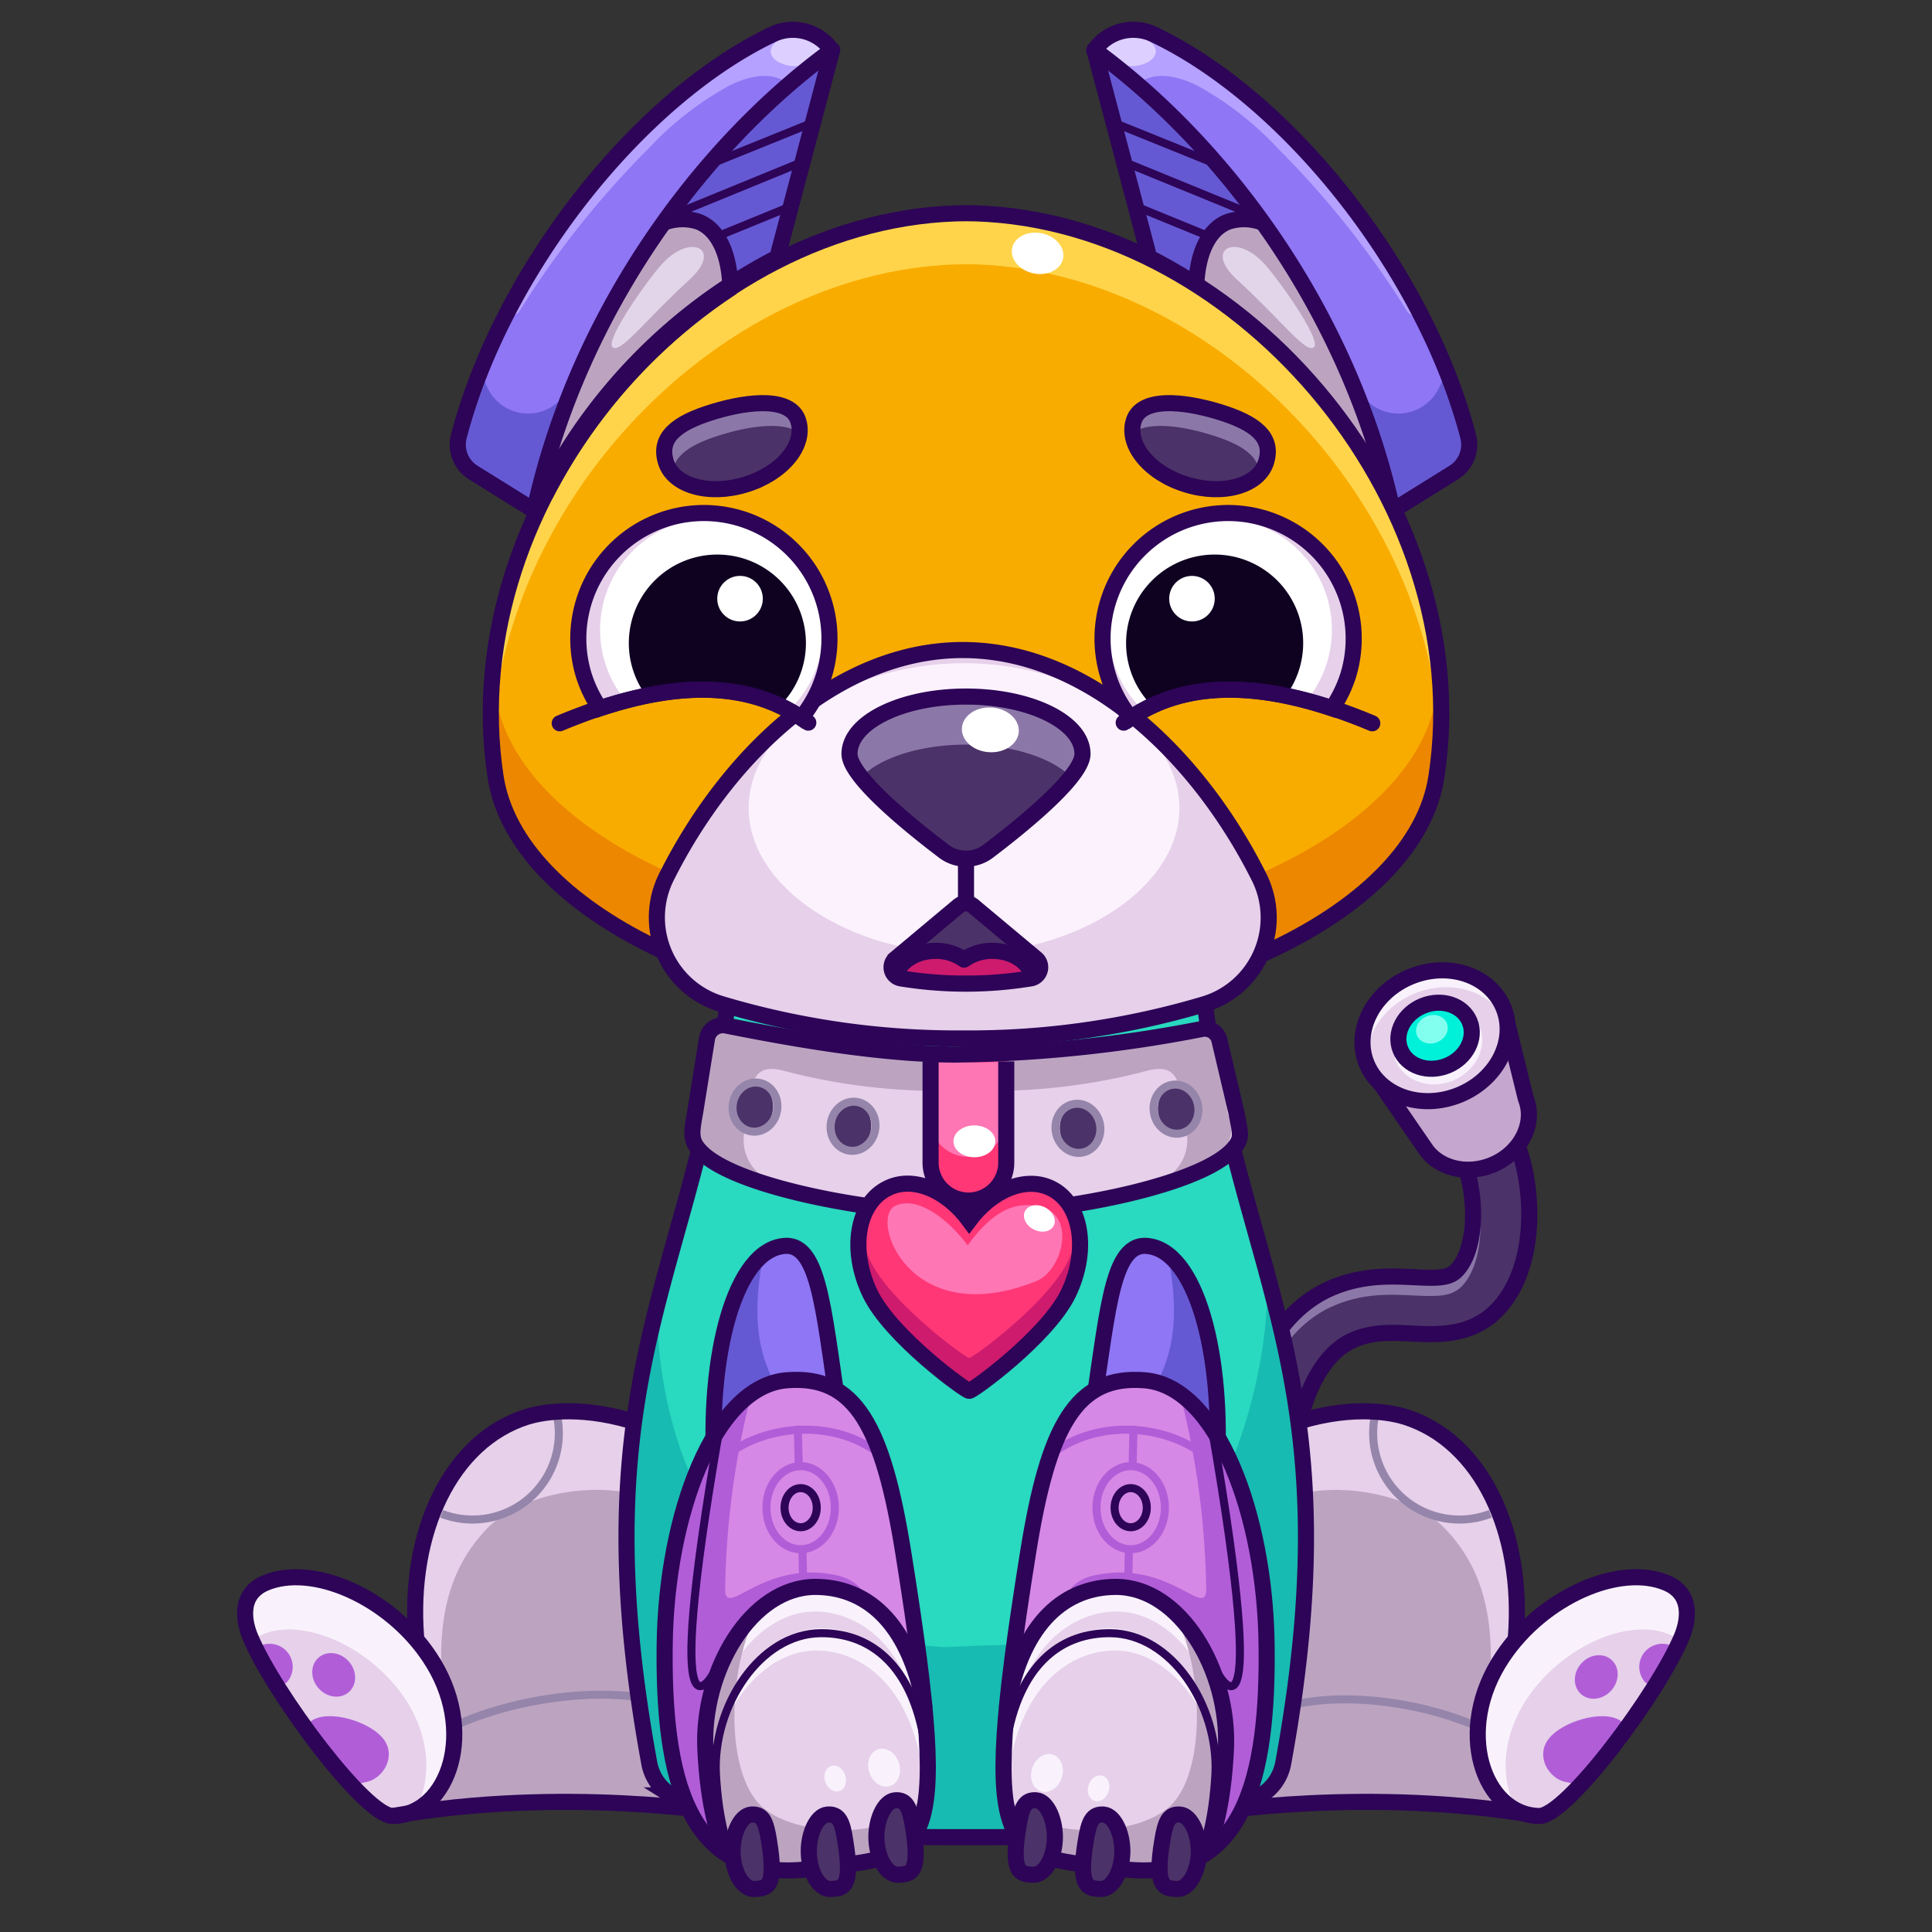 <svg xmlns="http://www.w3.org/2000/svg" viewBox="0 0 240 240">
  <rect x="0" y="0" width="240" height="240" fill="#333333" stroke="none"/>
  <svg id="tale" xmlns="http://www.w3.org/2000/svg" viewBox="0 0 240 240"><defs><style>.prefix_XfAltTYadT_cls-1{fill:#4b3268;}.prefix_XfAltTYadT_cls-2,.prefix_XfAltTYadT_cls-3,.prefix_XfAltTYadT_cls-8{fill:none;stroke-linecap:round;stroke-linejoin:round;stroke-width:2px;}.prefix_XfAltTYadT_cls-2{stroke:#8c78a8;}.prefix_XfAltTYadT_cls-3{stroke:#2d0457;}.prefix_XfAltTYadT_cls-4{fill:#c5a6ce;}.prefix_XfAltTYadT_cls-5{fill:#e6d0ea;}.prefix_XfAltTYadT_cls-6{fill:#f9f2fc;}.prefix_XfAltTYadT_cls-7{fill:#00f1d9;}.prefix_XfAltTYadT_cls-8{stroke:#f9f2fc;}.prefix_XfAltTYadT_cls-9{fill:#83fff0;}</style></defs><g id="_05" data-name="05"><path class="prefix_XfAltTYadT_cls-1" d="M158,179.48a3.79,3.79,0,0,1-.58,0,3.49,3.49,0,0,1-2.87-4c.08-.46,2-11.4,10.46-15.31,4-1.83,7.69-1.65,10.67-1.51,3.14.16,4.42.11,5.36-.94,2.85-3.18,2.22-11.1.33-14.19a3.5,3.5,0,0,1,6-3.65c3.08,5,4.22,16.58-1.08,22.51-3.26,3.64-7.51,3.43-10.92,3.27-2.56-.13-5-.25-7.4.87-5.08,2.34-6.47,10-6.49,10.11A3.49,3.49,0,0,1,158,179.48Z"/><path class="prefix_XfAltTYadT_cls-2" d="M154.73,175.57c.73-3,3.27-10.93,10.21-14.13,4-1.84,7.69-1.66,10.67-1.51,3.15.15,4.42.11,5.36-.94,1.35-1.51,1.92-4.09,1.95-6.71"/><path class="prefix_XfAltTYadT_cls-3" d="M158,179.48a3.79,3.79,0,0,1-.58,0,3.49,3.49,0,0,1-2.87-4c.08-.46,2-11.4,10.46-15.31,4-1.83,7.69-1.65,10.67-1.51,3.14.16,4.42.11,5.36-.94,2.85-3.18,2.22-11.1.33-14.19a3.5,3.5,0,0,1,6-3.65c3.08,5,4.22,16.58-1.08,22.51-3.26,3.64-7.51,3.43-10.92,3.27-2.56-.13-5-.25-7.4.87-5.08,2.34-6.47,10-6.49,10.11A3.49,3.49,0,0,1,158,179.48Z"/><path class="prefix_XfAltTYadT_cls-4" d="M189.54,136.47h0l-2.76-11.22-17,6.85,7.18,10.45c1.57,2.5,5.1,3.49,8.36,2.18C188.89,143.28,190.79,139.58,189.54,136.47Z"/><path class="prefix_XfAltTYadT_cls-3" d="M189.54,136.47h0l-2.76-11.22-17,6.85,7.18,10.45c1.57,2.5,5.1,3.49,8.36,2.18C188.89,143.28,190.79,139.58,189.54,136.47Z"/><ellipse class="prefix_XfAltTYadT_cls-5" cx="178.26" cy="128.68" rx="9.18" ry="7.94" transform="translate(-35.15 75.87) rotate(-21.93)"/><path class="prefix_XfAltTYadT_cls-6" d="M175.79,123.39c4.68-1.88,9.8-.14,11.46,3.9a7.28,7.28,0,0,0-.47-2c-1.64-4.07-6.78-5.83-11.48-3.94s-7.19,6.72-5.55,10.79l0,.05C169.49,128.62,171.86,125,175.79,123.39Z"/><ellipse class="prefix_XfAltTYadT_cls-3" cx="178.26" cy="128.68" rx="9.18" ry="7.94" transform="translate(-35.15 75.87) rotate(-21.93)"/><ellipse class="prefix_XfAltTYadT_cls-7" cx="178.26" cy="128.68" rx="4.64" ry="4.01" transform="translate(-35.15 75.87) rotate(-21.93)"/><path class="prefix_XfAltTYadT_cls-8" d="M174.27,131.33c.83,2.06,3.43,2.95,5.8,2s3.63-3.4,2.81-5.46"/><ellipse class="prefix_XfAltTYadT_cls-3" cx="178.26" cy="128.68" rx="4.64" ry="4.01" transform="translate(-35.15 75.87) rotate(-21.93)"/><ellipse class="prefix_XfAltTYadT_cls-9" cx="177.87" cy="127.87" rx="2" ry="1.73" transform="translate(-34.88 75.67) rotate(-21.93)"/></g></svg>
<svg id="ears" xmlns="http://www.w3.org/2000/svg" viewBox="0 0 240 240"><defs><style>.prefix_KA82WO_sg1_cls-1{fill:#6559d3;}.prefix_KA82WO_sg1_cls-2{fill:#bca4c1;}.prefix_KA82WO_sg1_cls-3{fill:#8e76f4;}.prefix_KA82WO_sg1_cls-4{fill:#b5a1ff;}.prefix_KA82WO_sg1_cls-5{fill:#ddcfff;}.prefix_KA82WO_sg1_cls-6,.prefix_KA82WO_sg1_cls-7{fill:none;stroke:#2d0457;stroke-linecap:round;stroke-linejoin:round;}.prefix_KA82WO_sg1_cls-6{stroke-width:2px;}.prefix_KA82WO_sg1_cls-8{fill:#e2d5e9;}</style></defs><g id="_03" data-name="03"><path class="prefix_KA82WO_sg1_cls-1" d="M103.29,6.93,96.75,31.27l-.12.68A67.28,67.28,0,0,0,66.46,63.37s-5.6-15.5,1.44-24.68C92.15,7.08,103.29,6.93,103.29,6.93Z"/><path class="prefix_KA82WO_sg1_cls-2" d="M88.72,28.08C86,26.34,80.92,27.38,77.8,27l-.3,0c-2.93,3.32-6.13,7.19-9.6,11.71-7,9.18-1.44,24.68-1.44,24.68A67.91,67.91,0,0,1,91.23,35C91,32.24,90.61,29.3,88.72,28.08Z"/><path class="prefix_KA82WO_sg1_cls-3" d="M103.38,6.21c-16.07,11.71-31.6,32.42-37,57.21l-7.58-4.71A4.09,4.09,0,0,1,57,54.2C62.37,33.58,79.34,12.18,96,4.26a5.86,5.86,0,0,1,7.34,2Z"/><path class="prefix_KA82WO_sg1_cls-4" d="M64.43,38.82a112.43,112.43,0,0,1,16.1-20.33,40,40,0,0,1,10-7.82c2.2-1.11,5-1.85,7-.53q3-1.75,6.15-3.21a5.42,5.42,0,0,0-3.69-2.71,9.5,9.5,0,0,0-4.67.27C91,5.73,87.41,8.8,84,11.87,75.13,20,66.46,29,62.33,40.28"/><ellipse class="prefix_KA82WO_sg1_cls-5" cx="98.85" cy="6.37" rx="3.11" ry="1.85"/><path class="prefix_KA82WO_sg1_cls-1" d="M69.47,49.8a5.55,5.55,0,0,1-8.63-1.12,8.35,8.35,0,0,1-1-2.52,81.41,81.41,0,0,0-2.94,8,4.09,4.09,0,0,0,1.8,4.51l7.58,4.71A93.86,93.86,0,0,1,72,46.12,11.79,11.79,0,0,1,69.47,49.8Z"/><path class="prefix_KA82WO_sg1_cls-6" d="M103.38,6.21c-16.07,11.71-31.6,32.42-37,57.21l-7.58-4.71A4.09,4.09,0,0,1,57,54.2C62.37,33.58,79.34,12.18,96,4.26a5.86,5.86,0,0,1,7.34,2Z"/><path class="prefix_KA82WO_sg1_cls-6" d="M103.32,6.42,96.75,31.27l-.12.68A67.28,67.28,0,0,0,66.46,63.37"/><path class="prefix_KA82WO_sg1_cls-6" d="M82.58,27.62a6.48,6.48,0,0,1,4.12-.1c2.4.87,3.78,3.77,4,7.58"/><line class="prefix_KA82WO_sg1_cls-7" x1="89.29" y1="19.96" x2="100.68" y2="15.35"/><line class="prefix_KA82WO_sg1_cls-7" x1="89.63" y1="29.15" x2="98.31" y2="25.6"/><line class="prefix_KA82WO_sg1_cls-7" x1="84.25" y1="26.43" x2="99.08" y2="20.36"/><path class="prefix_KA82WO_sg1_cls-8" d="M85.7,34.69c-5.59,5.11-8.68,9.36-9.62,8.42s4.81-9,6.45-10.62C86,29,89.7,31,85.7,34.69Z"/><path class="prefix_KA82WO_sg1_cls-1" d="M136,6.93l6.54,24.34.12.68a67.28,67.28,0,0,1,30.17,31.42s5.6-15.5-1.44-24.68C147.17,7.08,136,6.93,136,6.93Z"/><path class="prefix_KA82WO_sg1_cls-2" d="M150.6,28.08c2.71-1.74,7.8-.7,10.92-1.06l.3,0c2.93,3.32,6.13,7.19,9.6,11.71,7,9.18,1.44,24.68,1.44,24.68A67.86,67.86,0,0,0,148.08,35C148.28,32.24,148.71,29.3,150.6,28.08Z"/><path class="prefix_KA82WO_sg1_cls-3" d="M135.94,6.21C152,17.92,167.54,38.63,173,63.42l7.58-4.71a4.09,4.09,0,0,0,1.8-4.51C177,33.58,160,12.18,143.28,4.26a5.86,5.86,0,0,0-7.34,2Z"/><path class="prefix_KA82WO_sg1_cls-4" d="M174.89,38.82a112.43,112.43,0,0,0-16.1-20.33,40,40,0,0,0-10-7.82c-2.2-1.11-5-1.85-7-.53q-3-1.75-6.15-3.21a5.42,5.42,0,0,1,3.69-2.71,9.51,9.51,0,0,1,4.67.27c4.39,1.24,8,4.31,11.37,7.38C164.19,20,172.86,29,177,40.28"/><ellipse class="prefix_KA82WO_sg1_cls-5" cx="140.47" cy="6.37" rx="3.11" ry="1.85"/><path class="prefix_KA82WO_sg1_cls-1" d="M169.84,49.8a5.56,5.56,0,0,0,8.64-1.12,8.35,8.35,0,0,0,1-2.52,81.41,81.41,0,0,1,2.94,8,4.09,4.09,0,0,1-1.8,4.51L173,63.42a93.88,93.88,0,0,0-5.64-17.3A12.15,12.15,0,0,0,169.84,49.8Z"/><path class="prefix_KA82WO_sg1_cls-6" d="M135.94,6.21C152,17.92,167.54,38.63,173,63.42l7.58-4.71a4.09,4.09,0,0,0,1.8-4.51C177,33.58,160,12.18,143.28,4.26a5.86,5.86,0,0,0-7.34,2Z"/><path class="prefix_KA82WO_sg1_cls-6" d="M136,6.42l6.57,24.85.12.68a67.28,67.28,0,0,1,30.17,31.42"/><path class="prefix_KA82WO_sg1_cls-6" d="M156.74,27.62a6.48,6.48,0,0,0-4.12-.1c-2.41.87-3.78,3.77-4,7.58"/><line class="prefix_KA82WO_sg1_cls-7" x1="150.03" y1="19.96" x2="138.63" y2="15.35"/><line class="prefix_KA82WO_sg1_cls-7" x1="149.69" y1="29.15" x2="141.01" y2="25.6"/><line class="prefix_KA82WO_sg1_cls-7" x1="155.07" y1="26.43" x2="140.24" y2="20.36"/><path class="prefix_KA82WO_sg1_cls-8" d="M153.62,34.69c5.59,5.11,8.68,9.36,9.62,8.42s-4.81-9-6.45-10.62C153.34,29,149.62,31,153.62,34.69Z"/></g></svg>
<svg id="legs" xmlns="http://www.w3.org/2000/svg" viewBox="0 0 240 240"><defs><style>.prefix_IdSxwHVGUc_cls-1{fill:#e6d0ea;}.prefix_IdSxwHVGUc_cls-2{fill:#bca4c1;}.prefix_IdSxwHVGUc_cls-3,.prefix_IdSxwHVGUc_cls-5,.prefix_IdSxwHVGUc_cls-7{fill:none;}.prefix_IdSxwHVGUc_cls-3{stroke:#9685aa;}.prefix_IdSxwHVGUc_cls-3,.prefix_IdSxwHVGUc_cls-7{stroke-miterlimit:10;}.prefix_IdSxwHVGUc_cls-4{fill:#b15dd8;}.prefix_IdSxwHVGUc_cls-5,.prefix_IdSxwHVGUc_cls-7{stroke:#2d0457;stroke-width:2px;}.prefix_IdSxwHVGUc_cls-5{stroke-linecap:round;stroke-linejoin:round;}.prefix_IdSxwHVGUc_cls-6{fill:#f9f2fc;}</style></defs><g id="_01" data-name="01"><path class="prefix_IdSxwHVGUc_cls-1" d="M84,224.12s-14.06-2.24-35.19,1.47l2.88-22.22C50.68,190.3,56,179,65.43,176c1.48-.46,12.82.64,14.34.61"/><path class="prefix_IdSxwHVGUc_cls-2" d="M60.61,189.77c-6.31,6.45-6.33,14.8-5.32,23.19.48,4-2.45,6-5.62,6l-.86,6.65C69.94,221.88,84,224.12,84,224.12l-5.64-38.64C71.37,184.12,63.94,186.37,60.61,189.77Z"/><path class="prefix_IdSxwHVGUc_cls-3" d="M69.21,175.9a10.89,10.89,0,0,1,.21,2.15,10.72,10.72,0,0,1-14.56,10"/><path class="prefix_IdSxwHVGUc_cls-3" d="M49.67,218.94c6-6.42,22.11-10.13,32.15-7.64"/><path class="prefix_IdSxwHVGUc_cls-1" d="M48.81,225.59c6.89-.13,10.68-10.66,4.51-19.8-5-7.47-14.53-11.61-20.35-9.15-3.55,1.5-2.51,5.23-1.87,6.73C34,210.3,45.39,225.65,48.81,225.59Z"/><path class="prefix_IdSxwHVGUc_cls-4" d="M47.47,215.83c-1.91-2.18-7.12-3.57-9-1.89,0,0,0,0,0,0a73.53,73.53,0,0,0,5.82,7.27c.11.12.22.25.32.38.27-.08.56-.16.87-.22C47.66,220.94,49.39,218,47.47,215.83Z"/><ellipse class="prefix_IdSxwHVGUc_cls-4" cx="41.44" cy="208.06" rx="2.51" ry="2.85" transform="translate(-127 79.1) rotate(-41.3)"/><path class="prefix_IdSxwHVGUc_cls-4" d="M32.36,205.74c.34.79.68,1.6,1,2.4.06.16.13.33.2.49s0,.11.07.17c.12.24.23.47.34.71a2.34,2.34,0,0,0,1.68-.55,2.87,2.87,0,0,0-3.75-4.28,1.45,1.45,0,0,0-.17.18A3.21,3.21,0,0,1,32.36,205.74Z"/><path class="prefix_IdSxwHVGUc_cls-5" d="M78.36,176.49c-6.85-2-11.45-.94-12.93-.48C56,179,50.68,190.3,51.69,203.37"/><path class="prefix_IdSxwHVGUc_cls-6" d="M53.32,205.79c-5-7.47-14.53-11.61-20.35-9.15-3.55,1.5-2.51,5.23-1.87,6.73.07.17.15.36.24.54a3.7,3.7,0,0,1,1.29-.87c5-2.14,13.28,1.45,17.64,7.92,3.41,5.06,3.3,10.6,1.22,14C56.56,222.53,58.63,213.65,53.32,205.79Z"/><path class="prefix_IdSxwHVGUc_cls-7" d="M90,225.21s-20.09-3.33-41.22.38"/><path class="prefix_IdSxwHVGUc_cls-5" d="M48.81,225.59c6.89-.13,10.68-10.66,4.51-19.8-5-7.47-14.53-11.61-20.35-9.15-3.55,1.5-2.51,5.23-1.87,6.73C34,210.3,45.39,225.65,48.81,225.59Z"/><path class="prefix_IdSxwHVGUc_cls-1" d="M156,224.12s14.06-2.24,35.19,1.47l-2.88-22.22c1-13.07-4.27-24.4-13.74-27.36-1.48-.46-12.82.64-14.34.61"/><path class="prefix_IdSxwHVGUc_cls-2" d="M179.39,189.77c6.31,6.45,6.33,14.8,5.32,23.19-.48,4,2.45,6,5.62,6l.86,6.65c-21.13-3.71-35.19-1.47-35.19-1.47l5.64-38.64C168.63,184.12,176.06,186.37,179.39,189.77Z"/><path class="prefix_IdSxwHVGUc_cls-3" d="M170.79,175.9a10.89,10.89,0,0,0-.21,2.15,10.72,10.72,0,0,0,14.56,10"/><path class="prefix_IdSxwHVGUc_cls-3" d="M190.33,218.94c-5.62-6-20.58-9.43-29.92-7.11"/><path class="prefix_IdSxwHVGUc_cls-5" d="M161.64,176.49c6.85-2,11.45-.94,12.93-.48,9.47,3,14.75,14.29,13.74,27.36"/><path class="prefix_IdSxwHVGUc_cls-7" d="M150,225.21s20.09-3.33,41.22.38"/><path class="prefix_IdSxwHVGUc_cls-1" d="M191.19,225.59c-6.89-.13-10.68-10.66-4.51-19.8,5-7.47,14.53-11.61,20.35-9.15,3.55,1.5,2.51,5.23,1.87,6.73C206,210.3,194.61,225.65,191.19,225.59Z"/><path class="prefix_IdSxwHVGUc_cls-4" d="M192.53,215.83c1.91-2.18,7.12-3.57,9-1.89l0,0a73.53,73.53,0,0,1-5.82,7.27c-.11.12-.22.25-.32.38-.27-.08-.56-.16-.87-.22C192.34,220.94,190.61,218,192.53,215.83Z"/><ellipse class="prefix_IdSxwHVGUc_cls-4" cx="198.56" cy="208.06" rx="2.85" ry="2.51" transform="matrix(0.66, -0.75, 0.75, 0.66, -88.8, 219.92)"/><path class="prefix_IdSxwHVGUc_cls-4" d="M207.64,205.74c-.34.79-.68,1.6-1,2.4-.06.16-.13.33-.2.49s-.05.11-.07.17c-.12.24-.23.47-.34.71a2.34,2.34,0,0,1-1.68-.55,2.87,2.87,0,0,1,3.75-4.28,1.45,1.45,0,0,1,.17.18A3.21,3.21,0,0,0,207.64,205.74Z"/><path class="prefix_IdSxwHVGUc_cls-6" d="M186.68,205.79c5-7.47,14.53-11.61,20.35-9.15,3.55,1.5,2.51,5.23,1.87,6.73-.07.17-.15.36-.24.54a3.7,3.7,0,0,0-1.29-.87c-5.05-2.14-13.28,1.45-17.64,7.92-3.41,5.06-3.3,10.6-1.22,14C183.44,222.53,181.37,213.65,186.68,205.79Z"/><path class="prefix_IdSxwHVGUc_cls-5" d="M191.19,225.59c-6.89-.13-10.68-10.66-4.51-19.8,5-7.47,14.53-11.61,20.35-9.15,3.55,1.5,2.51,5.23,1.87,6.73C206,210.3,194.61,225.65,191.19,225.59Z"/></g></svg>
<svg id="body" xmlns="http://www.w3.org/2000/svg" viewBox="0 0 240 240"><defs><style>.prefix_QAl8l_hsQY_cls-1{fill:#29d9c0;}.prefix_QAl8l_hsQY_cls-2{fill:#17bbb1;}.prefix_QAl8l_hsQY_cls-3{fill:none;stroke:#2d0457;stroke-miterlimit:10;stroke-width:2px;}</style></defs><g id="_04" data-name="04"><path class="prefix_QAl8l_hsQY_cls-1" d="M149.06,119.27c3.6,38.3,19.58,49.48,10.33,99.84a5.89,5.89,0,0,1-2.76,3.92c-4.46,2.78-15.45,5.19-34,5.19h-5.2c-18.58,0-29.57-2.41-34-5.19a5.89,5.89,0,0,1-2.76-3.92c-9.25-50.36,6.73-61.54,10.33-99.84"/><path class="prefix_QAl8l_hsQY_cls-2" d="M157.38,158.17c.76,10-4.92,46.23-35.07,46.23l-5,.21c-32.77-1.85-36-33.62-35.63-42.86-3.73,14.68-6,30.41-1.06,57.36A5.89,5.89,0,0,0,83.37,223c4.46,2.78,15.45,5.19,34,5.19h5.2c18.58,0,29.57-2.41,34-5.19a5.89,5.89,0,0,0,2.76-3.92C164.74,190,161.64,173.93,157.38,158.17Z"/><path class="prefix_QAl8l_hsQY_cls-3" d="M149.06,119.27c3.6,38.3,19.58,49.48,10.33,99.84a5.89,5.89,0,0,1-2.76,3.92c-4.46,2.78-15.45,5.19-34,5.19h-5.2c-18.58,0-29.57-2.41-34-5.19a5.89,5.89,0,0,1-2.76-3.92c-9.25-50.36,6.73-61.54,10.33-99.84"/></g></svg>
<svg id="hand" xmlns="http://www.w3.org/2000/svg" viewBox="0 0 240 240"><defs><style>.prefix_tXYdzuykK9_cls-1{fill:#8e76f4;}.prefix_tXYdzuykK9_cls-2{fill:#6559d3;}.prefix_tXYdzuykK9_prefix_tXYdzuykK9_cls-11,.prefix_tXYdzuykK9_cls-3,.prefix_tXYdzuykK9_cls-5{fill:none;stroke-linecap:round;stroke-linejoin:round;}.prefix_tXYdzuykK9_prefix_tXYdzuykK9_cls-11,.prefix_tXYdzuykK9_cls-3{stroke:#2d0457;}.prefix_tXYdzuykK9_cls-3{stroke-width:2px;}.prefix_tXYdzuykK9_cls-4{fill:#d588e5;}.prefix_tXYdzuykK9_cls-5{stroke:#b15dd8;}.prefix_tXYdzuykK9_cls-6{fill:#b15dd8;}.prefix_tXYdzuykK9_cls-7{fill:#f9f2fc;}.prefix_tXYdzuykK9_cls-8{fill:#e6d0ea;}.prefix_tXYdzuykK9_cls-9{fill:#bca4c1;}.prefix_tXYdzuykK9_prefix_tXYdzuykK9_cls-10{fill:#4b3268;}</style></defs><g id="_03" data-name="03"><path class="prefix_tXYdzuykK9_cls-1" d="M88.8,183.11c-1-14.8,2.53-27.91,8.69-28.34,4.61-.32,4.86,9.38,7.11,23.11"/><path class="prefix_tXYdzuykK9_cls-2" d="M97.85,174.26c-4.34-5.52-4.29-11.85-3-18.42-4.47,3.46-6.85,14.76-6,27.27l15.8-5.23c-.13-.79-.25-1.57-.37-2.33C102.05,176.37,99.31,176.12,97.85,174.26Z"/><path class="prefix_tXYdzuykK9_cls-3" d="M88.8,183.11c-1-14.8,2.53-27.91,8.69-28.34,4.61-.32,4.86,9.38,7.11,23.11"/><path class="prefix_tXYdzuykK9_cls-4" d="M112.23,193c6.31,39.55,2.88,37.32-11.51,39.16-15.6,2-18.35-11.72-18.15-27.9.21-16,6.13-32.11,15.19-32.8C106.26,170.79,109.71,177.17,112.23,193Z"/><line class="prefix_tXYdzuykK9_cls-5" x1="99.11" y1="177.58" x2="99.21" y2="181.57"/><line class="prefix_tXYdzuykK9_cls-5" x1="99.69" y1="192.82" x2="99.78" y2="196.81"/><path class="prefix_tXYdzuykK9_cls-5" d="M86.77,187.11c0-7.64,13.25-13,22.12-6.81"/><path class="prefix_tXYdzuykK9_cls-6" d="M110.16,210c-7.67,3.45,3.35-12.31-6.31-14.33-9.18-1.93-13.72,5.52-13.77,1.77a103.23,103.23,0,0,1,3-23.24c.08-.61-1.94,1.45-1.82.86-5.27,5.74-8.5,17.5-8.65,29.2-.2,16.18,2.55,29.89,18.15,27.9,12.31-1.58,16.6-.19,13.62-24.55A26.57,26.57,0,0,1,110.16,210Z"/><path class="prefix_tXYdzuykK9_cls-7" d="M90.14,230.14c-.88-1.81-2.19-5.8-2.52-12.85-.45-9.75,5.65-20.13,13.65-20.16,5.75,0,15.32,5.06,13.45,26.66-.22,2.51-.87,6-3.82,6.59C95.54,233.39,90.14,230.14,90.14,230.14Z"/><path class="prefix_tXYdzuykK9_cls-8" d="M101.2,200.19C95.81,200.21,91.27,205,89,211a23.2,23.2,0,0,0-.43,5.58c.33,7.05,1.64,11,2.51,12.85,0,0,5.41,3.25,20.77.24a3.83,3.83,0,0,0,2.68-2.07c0-.26.06-.52.08-.77C116.53,205.25,107,200.17,101.2,200.19Z"/><path class="prefix_tXYdzuykK9_cls-7" d="M115.77,222.82c-.28-16.47-8.51-20.58-13.68-20.56-5.4,0-9.93,4.76-12.17,10.83-.11.56-.19,1.12-.26,1.69,2.36-5.55,6.67-9.73,11.74-9.75s13,3.9,13.63,19.39C115.28,223.89,115.52,223.35,115.77,222.82Z"/><path class="prefix_tXYdzuykK9_cls-9" d="M112.51,225.38c-4.43,3.06-14.59,2.5-18.17-1.25-4.62-4.84-3.68-18.69.14-24.29-4.38,3.73-7.17,10.74-6.86,17.45.33,7.05,1.64,11,2.52,12.85,0,0,5.4,3.25,20.76.24,2.95-.57,3.6-4.08,3.82-6.59,0-.61.09-1.21.13-1.8A5.65,5.65,0,0,1,112.51,225.38Z"/><path class="prefix_tXYdzuykK9_cls-3" d="M112.23,193c6.31,39.55,2.88,37.32-11.51,39.16-15.6,2-18.35-11.72-18.15-27.9.21-16,6.13-32.11,15.19-32.8C106.26,170.79,109.71,177.17,112.23,193Z"/><path class="prefix_tXYdzuykK9_prefix_tXYdzuykK9_cls-10" d="M95.53,228.66c1,6-.37,5.89-1.75,6s-2.62-1.82-2.77-4.25.93-4.9,2.32-5S95.15,226.25,95.53,228.66Z"/><path class="prefix_tXYdzuykK9_cls-3" d="M95.53,228.66c1,6-.37,5.89-1.75,6s-2.62-1.82-2.77-4.25.93-4.9,2.32-5S95.15,226.25,95.53,228.66Z"/><path class="prefix_tXYdzuykK9_prefix_tXYdzuykK9_cls-10" d="M105,228.66c1,6-.37,5.89-1.75,6s-2.62-1.82-2.77-4.25.94-4.9,2.32-5S104.65,226.25,105,228.66Z"/><path class="prefix_tXYdzuykK9_cls-3" d="M105,228.66c1,6-.37,5.89-1.75,6s-2.62-1.82-2.77-4.25.94-4.9,2.32-5S104.65,226.25,105,228.66Z"/><path class="prefix_tXYdzuykK9_prefix_tXYdzuykK9_cls-10" d="M113.41,226.89c1,6-.38,5.89-1.76,6s-2.62-1.82-2.77-4.25.94-4.9,2.32-5S113,224.48,113.41,226.89Z"/><path class="prefix_tXYdzuykK9_cls-3" d="M113.41,226.89c1,6-.38,5.89-1.76,6s-2.62-1.82-2.77-4.25.94-4.9,2.32-5S113,224.48,113.41,226.89Z"/><path class="prefix_tXYdzuykK9_cls-3" d="M90.14,230.14c-.88-1.81-2.19-5.8-2.52-12.85-.45-9.75,5.65-20.13,13.65-20.16,6.12,0,11.59,4.1,13.55,14.86"/><path class="prefix_tXYdzuykK9_prefix_tXYdzuykK9_cls-11" d="M91.25,231.29c-.82-1.55-2-5-2.32-11-.38-8.38,5.46-17.34,13-17.41,5.8-.05,11,3.47,12.76,12.71"/><ellipse class="prefix_tXYdzuykK9_cls-7" cx="109.82" cy="219.59" rx="1.93" ry="2.4" transform="translate(-62.26 44.47) rotate(-17.93)"/><ellipse class="prefix_tXYdzuykK9_cls-7" cx="103.43" cy="221.48" rx="1.31" ry="1.64" transform="matrix(0.95, -0.31, 0.31, 0.95, -63.16, 42.59)"/><path class="prefix_tXYdzuykK9_prefix_tXYdzuykK9_cls-11" d="M88.6,207.92s-6.58,11.91.76-30.39"/><ellipse class="prefix_tXYdzuykK9_prefix_tXYdzuykK9_cls-11" cx="99.46" cy="187.29" rx="2" ry="2.43"/><ellipse class="prefix_tXYdzuykK9_cls-5" cx="99.46" cy="187.29" rx="4.25" ry="5.16"/><path class="prefix_tXYdzuykK9_cls-1" d="M151.11,183.11c1-14.8-2.53-27.91-8.69-28.34-4.6-.32-4.85,9.38-7.11,23.11"/><path class="prefix_tXYdzuykK9_cls-2" d="M142.07,174.26c4.34-5.52,4.29-11.85,3-18.42,4.48,3.46,6.86,14.76,6,27.27l-15.8-5.23c.13-.79.26-1.57.37-2.33C137.87,176.37,140.61,176.12,142.07,174.26Z"/><path class="prefix_tXYdzuykK9_cls-3" d="M151.11,183.11c1-14.8-2.53-27.91-8.69-28.34-4.6-.32-4.85,9.38-7.11,23.11"/><path class="prefix_tXYdzuykK9_cls-4" d="M127.69,193c-6.32,39.55-2.88,37.32,11.51,39.16,15.59,2,18.35-11.72,18.14-27.9-.2-16-6.12-32.11-15.18-32.8C133.66,170.79,130.21,177.17,127.69,193Z"/><line class="prefix_tXYdzuykK9_cls-5" x1="140.8" y1="177.58" x2="140.71" y2="181.57"/><line class="prefix_tXYdzuykK9_cls-5" x1="140.23" y1="192.82" x2="140.14" y2="196.81"/><path class="prefix_tXYdzuykK9_cls-5" d="M153.14,187.11c0-7.64-13.25-13-22.11-6.81"/><path class="prefix_tXYdzuykK9_cls-6" d="M129.76,210c7.67,3.45-3.35-12.31,6.3-14.33,9.19-1.93,13.73,5.52,13.78,1.77a102.58,102.58,0,0,0-3-23.24c-.07-.61,1.94,1.45,1.83.86,5.27,5.74,8.49,17.5,8.64,29.2.21,16.18-2.55,29.89-18.14,27.9-12.32-1.58-16.6-.19-13.62-24.55A26.12,26.12,0,0,0,129.76,210Z"/><path class="prefix_tXYdzuykK9_cls-7" d="M149.78,230.14c.87-1.81,2.18-5.8,2.51-12.85.46-9.75-5.64-20.13-13.64-20.16-5.76,0-15.33,5.06-13.45,26.66.22,2.51.87,6,3.81,6.59C144.37,233.39,149.78,230.14,149.78,230.14Z"/><path class="prefix_tXYdzuykK9_cls-8" d="M138.71,200.19c5.4,0,9.93,4.76,12.17,10.83a23.72,23.72,0,0,1,.43,5.58c-.33,7.05-1.64,11-2.52,12.85,0,0-5.4,3.25-20.76.24a3.81,3.81,0,0,1-2.68-2.07c0-.26-.06-.52-.08-.77C123.39,205.25,133,200.17,138.71,200.19Z"/><path class="prefix_tXYdzuykK9_cls-7" d="M124.15,222.82c.28-16.47,8.51-20.58,13.67-20.56,5.4,0,9.93,4.76,12.17,10.83.11.56.2,1.12.27,1.69-2.36-5.55-6.67-9.73-11.74-9.75s-13,3.9-13.64,19.39C124.64,223.89,124.4,223.35,124.15,222.82Z"/><path class="prefix_tXYdzuykK9_cls-9" d="M127.41,225.38c4.43,3.06,14.58,2.5,18.17-1.25,4.62-4.84,3.67-18.69-.14-24.29,4.38,3.73,7.17,10.74,6.85,17.45-.33,7.05-1.64,11-2.51,12.85,0,0-5.41,3.25-20.77.24-2.94-.57-3.59-4.08-3.81-6.59-.06-.61-.1-1.21-.13-1.8A5.65,5.65,0,0,0,127.41,225.38Z"/><path class="prefix_tXYdzuykK9_cls-3" d="M127.69,193c-6.32,39.55-2.88,37.32,11.51,39.16,15.59,2,18.35-11.72,18.14-27.9-.2-16-6.12-32.11-15.18-32.8C133.66,170.79,130.21,177.17,127.69,193Z"/><path class="prefix_tXYdzuykK9_prefix_tXYdzuykK9_cls-10" d="M144.38,228.66c-1,6,.38,5.89,1.76,6s2.62-1.82,2.77-4.25-.94-4.9-2.32-5S144.77,226.25,144.38,228.66Z"/><path class="prefix_tXYdzuykK9_cls-3" d="M144.38,228.66c-1,6,.38,5.89,1.76,6s2.62-1.82,2.77-4.25-.94-4.9-2.32-5S144.77,226.25,144.38,228.66Z"/><path class="prefix_tXYdzuykK9_prefix_tXYdzuykK9_cls-10" d="M134.88,228.66c-1,6,.38,5.89,1.76,6s2.62-1.82,2.77-4.25-.94-4.9-2.32-5S135.27,226.25,134.88,228.66Z"/><path class="prefix_tXYdzuykK9_cls-3" d="M134.88,228.66c-1,6,.38,5.89,1.76,6s2.62-1.82,2.77-4.25-.94-4.9-2.32-5S135.27,226.25,134.88,228.66Z"/><path class="prefix_tXYdzuykK9_prefix_tXYdzuykK9_cls-10" d="M126.51,226.89c-1,6,.37,5.89,1.76,6s2.62-1.82,2.76-4.25-.93-4.9-2.31-5S126.9,224.48,126.51,226.89Z"/><path class="prefix_tXYdzuykK9_cls-3" d="M126.51,226.89c-1,6,.37,5.89,1.76,6s2.62-1.82,2.76-4.25-.93-4.9-2.31-5S126.9,224.48,126.51,226.89Z"/><path class="prefix_tXYdzuykK9_cls-3" d="M149.78,230.14c.87-1.81,2.18-5.8,2.51-12.85.46-9.75-5.64-20.13-13.64-20.16-6.12,0-11.59,4.1-13.55,14.86"/><path class="prefix_tXYdzuykK9_prefix_tXYdzuykK9_cls-11" d="M148.67,231.29c.82-1.55,2-5,2.32-11,.38-8.38-5.46-17.34-13.05-17.41-5.8-.05-11,3.47-12.77,12.71"/><ellipse class="prefix_tXYdzuykK9_cls-7" cx="130.09" cy="219.59" rx="2.4" ry="1.93" transform="matrix(0.31, -0.95, 0.95, 0.31, -118.88, 275.76)"/><ellipse class="prefix_tXYdzuykK9_cls-7" cx="136.49" cy="221.48" rx="1.64" ry="1.31" transform="matrix(0.31, -0.95, 0.95, 0.31, -116.25, 283.16)"/><path class="prefix_tXYdzuykK9_prefix_tXYdzuykK9_cls-11" d="M151.32,207.92s6.57,11.91-.76-30.39"/><ellipse class="prefix_tXYdzuykK9_prefix_tXYdzuykK9_cls-11" cx="140.46" cy="187.29" rx="2" ry="2.43"/><ellipse class="prefix_tXYdzuykK9_cls-5" cx="140.46" cy="187.29" rx="4.25" ry="5.16"/></g></svg>
<svg id="collar" xmlns="http://www.w3.org/2000/svg" viewBox="0 0 240 240"><defs><style>.prefix_s8_QXKWns3_cls-1{fill:#ff3776;}.prefix_s8_QXKWns3_cls-2{fill:#e6d0ea;}.prefix_s8_QXKWns3_cls-3{fill:#bca4c1;}.prefix_s8_QXKWns3_cls-4{fill:#ff76b4;}.prefix_s8_QXKWns3_cls-5,.prefix_s8_QXKWns3_cls-9{fill:none;stroke-miterlimit:10;}.prefix_s8_QXKWns3_cls-5{stroke:#2d0457;stroke-width:2px;}.prefix_s8_QXKWns3_cls-6{fill:#fff;}.prefix_s8_QXKWns3_cls-7{fill:#ce1b6d;}.prefix_s8_QXKWns3_cls-8{fill:#4b3268;}.prefix_s8_QXKWns3_cls-9{stroke:#9685aa;}</style></defs><g id="_03" data-name="03"><path class="prefix_s8_QXKWns3_cls-1" d="M151.06,127.46A165.65,165.65,0,0,1,118.72,131c-10.48,0-23.3-2.55-30.56-4l-1.79,11a4.17,4.17,0,0,0,.77,5.08c4.48,4.45,17.48,7.66,32.83,7.66,15.88,0,29.26-3.44,33.27-8.12a3.74,3.74,0,0,0,.36-4.45Z"/><path class="prefix_s8_QXKWns3_cls-2" d="M151.06,127.46A165.65,165.65,0,0,1,118.72,131c-10.48,0-23.3-2.55-30.56-4l-1.79,11a4.17,4.17,0,0,0,.77,5.08c4.48,4.45,17.48,7.66,32.83,7.66,15.88,0,29.26-3.44,33.27-8.12a3.74,3.74,0,0,0,.36-4.45Z"/><path class="prefix_s8_QXKWns3_cls-3" d="M152.51,138.36l-1.16-10.61c.39-.49-1.41-1-2.62-.72s-5.88,1.93-7.26,2l.14.33a133.87,133.87,0,0,1-17.17,1.49v0c-1.49,0-3,.07-4.55.07s-3,0-4.54-.07v0a133.87,133.87,0,0,1-17.17-1.49l.14-.33c-1.39-.1-6-1.89-7.26-2s-3,.23-2.62.72l-1.16,10.61a4,4,0,0,0,1.33,5.15,19.7,19.7,0,0,0,5.62,2.79l1,.13a5.44,5.44,0,0,1-2.84-5.09,35.7,35.7,0,0,1,1-6.26c.69-3.23,3.28-2.24,5.08-1.78a76.16,76.16,0,0,0,21.28,2.16h.37a76.23,76.23,0,0,0,21.28-2.16c1.8-.46,4.39-1.45,5.08,1.78a36.68,36.68,0,0,1,1,6.26,5.43,5.43,0,0,1-2.85,5.09l1-.13a19.49,19.49,0,0,0,5.61-2.79A4,4,0,0,0,152.51,138.36Z"/><path class="prefix_s8_QXKWns3_cls-1" d="M125,131.85v12.59a4.71,4.71,0,0,1-4.7,4.7h0a4.72,4.72,0,0,1-4.7-4.7V131.85"/><path class="prefix_s8_QXKWns3_cls-4" d="M115.56,131.64V139a4.7,4.7,0,1,0,9.4,0v-7.13A59.08,59.08,0,0,1,115.56,131.64Z"/><path class="prefix_s8_QXKWns3_cls-5" d="M125,131.85v12.59a4.71,4.71,0,0,1-4.7,4.7h0a4.72,4.72,0,0,1-4.7-4.7V131.85"/><path class="prefix_s8_QXKWns3_cls-5" d="M132.3,149.79c9.15-1.35,18.23-3.95,20.94-7.11,1.13-1.32.85-1.78.36-4.45l-2.12-9a1.86,1.86,0,0,0-2.2-1.4A168.52,168.52,0,0,1,118.72,131c-9.55,0-21-2.11-28.5-3.6a2,2,0,0,0-2.4,1.67l-1.45,9c-.48,2.7-.68,3.64.77,5.08,3,3,12,5.45,20.94,6.71"/><ellipse class="prefix_s8_QXKWns3_cls-6" cx="121.04" cy="141.78" rx="2.6" ry="1.98"/><path class="prefix_s8_QXKWns3_cls-1" d="M130.55,147.61c-3.19-1.54-7.35.25-10.15,4-2.79-3.79-7-5.58-10.14-4-3.8,1.84-4.77,7.69-2.17,13.08s12.08,12.24,12.31,12.08c.23.16,9.71-6.7,12.31-12.08S134.35,149.45,130.55,147.61Z"/><path class="prefix_s8_QXKWns3_cls-4" d="M129.2,149.89c-3.9-.91-6.59,1.56-9,4.81-2.4-3.25-6.25-6.22-9-4.9-3.26,1.57,1.74,15.67,17.53,9.35C131.93,157.88,133.82,151,129.2,149.89Z"/><path class="prefix_s8_QXKWns3_cls-7" d="M132.71,156.6c-2.6,5.38-12.08,12.24-12.31,12.08-.23.16-9.71-6.7-12.31-12.08a15.13,15.13,0,0,1-1.27-4,13.32,13.32,0,0,0,1.27,8.06c2.6,5.38,12.08,12.24,12.31,12.08.23.16,9.71-6.7,12.31-12.08a13.26,13.26,0,0,0,1.28-8.06A14.8,14.8,0,0,1,132.71,156.6Z"/><path class="prefix_s8_QXKWns3_cls-5" d="M130.55,147.61c-3.19-1.54-7.35.25-10.15,4-2.79-3.79-7-5.58-10.14-4-3.8,1.84-4.77,7.69-2.17,13.08s12.08,12.24,12.31,12.08c.23.16,9.71-6.7,12.31-12.08S134.35,149.45,130.55,147.61Z"/><ellipse class="prefix_s8_QXKWns3_cls-6" cx="129.11" cy="151.34" rx="1.54" ry="2" transform="translate(-64.1 198.7) rotate(-63.3)"/><ellipse class="prefix_s8_QXKWns3_cls-8" cx="93.48" cy="137.45" rx="2.55" ry="3.06"/><ellipse class="prefix_s8_QXKWns3_cls-9" cx="93.78" cy="137.52" rx="3.06" ry="2.78" transform="translate(-57.69 206.53) rotate(-80.2)"/><ellipse class="prefix_s8_QXKWns3_cls-8" cx="105.67" cy="139.83" rx="2.55" ry="3.06"/><ellipse class="prefix_s8_QXKWns3_cls-9" cx="105.97" cy="139.9" rx="3.06" ry="2.78" transform="translate(-49.93 220.52) rotate(-80.2)"/><ellipse class="prefix_s8_QXKWns3_cls-8" cx="146.39" cy="137.72" rx="2.55" ry="3.06"/><ellipse class="prefix_s8_QXKWns3_cls-9" cx="146.09" cy="137.79" rx="2.78" ry="3.06" transform="translate(-21.32 26.87) rotate(-9.8)"/><ellipse class="prefix_s8_QXKWns3_cls-8" cx="134.2" cy="140.1" rx="2.55" ry="3.06"/><ellipse class="prefix_s8_QXKWns3_cls-9" cx="133.9" cy="140.17" rx="2.78" ry="3.06" transform="translate(-21.9 24.83) rotate(-9.8)"/></g></svg>
<svg id="head" xmlns="http://www.w3.org/2000/svg" viewBox="0 0 240 240"><defs><style>.prefix__FhYRvljo-_cls-1{fill:#f9ac00;}.prefix__FhYRvljo-_cls-2{fill:#ffd44a;}.prefix__FhYRvljo-_cls-3{fill:#caf1ff;}.prefix__FhYRvljo-_cls-4{fill:#fff;}.prefix__FhYRvljo-_cls-5{fill:#88a4ea;}.prefix__FhYRvljo-_cls-6{fill:#ed8700;}.prefix__FhYRvljo-_cls-7{fill:none;stroke:#2d0457;stroke-miterlimit:10;stroke-width:2px;}</style></defs><g id="_01" data-name="01"><path class="prefix__FhYRvljo-_cls-1" d="M119.17,126.1c29.11,0,56.7-12.75,59.27-29.62,5.29-34.73-25.4-70-58.74-70h.6c-33.34,0-64,35.24-58.74,70,2.57,16.87,30.16,29.62,59.27,29.62"/><path class="prefix__FhYRvljo-_cls-2" d="M120,32.82h0c29.66.19,57.12,28.2,58.92,58.85,1.94-33-27.24-64.95-58.92-65.15-31.68.2-60.86,32.15-58.92,65.15C62.88,61,90.34,33,120,32.82Z"/><path class="prefix__FhYRvljo-_cls-3" d="M119.7,26.51h0Z"/><ellipse class="prefix__FhYRvljo-_cls-4" cx="128.91" cy="31.47" rx="2.54" ry="3.23" transform="translate(71.96 151.33) rotate(-78.31)"/><path class="prefix__FhYRvljo-_cls-5" d="M120.83,126.1h0Z"/><path class="prefix__FhYRvljo-_cls-6" d="M178.44,86.36C175.89,103.06,148.8,115.73,120,116h0c-28.8-.24-55.89-12.91-58.44-29.61-.15-1-.26-2-.35-2.94a53.46,53.46,0,0,0,.35,13.06c2.55,16.71,29.64,29.37,58.44,29.61,28.8-.24,55.89-12.9,58.44-29.61a53.46,53.46,0,0,0,.35-13.06C178.7,84.4,178.59,85.38,178.44,86.36Z"/><path class="prefix__FhYRvljo-_cls-7" d="M119.17,126.1c29.11,0,56.7-12.75,59.27-29.62,5.29-34.73-25.4-70-58.74-70h.6c-33.34,0-64,35.24-58.74,70,2.57,16.87,30.16,29.62,59.27,29.62"/><path class="prefix__FhYRvljo-_cls-7" d="M90.93,35.69A68,68,0,0,0,67.72,61.51"/><path class="prefix__FhYRvljo-_cls-2" d="M141.05,97.75c0,9.11-9.41,12.93-21,12.93s-21-3.82-21-12.93,9.41-16.5,21-16.5S141.05,88.64,141.05,97.75Z"/></g></svg>
<svg id="mask" xmlns="http://www.w3.org/2000/svg" viewBox="0 0 240 240"><defs><style>.prefix_XF9cuIqmsx_cls-1{fill:#e6d0ea;}.prefix_XF9cuIqmsx_cls-2{fill:#fcf2fd;}.prefix_XF9cuIqmsx_cls-3{fill:#4b3268;}.prefix_XF9cuIqmsx_cls-4{fill:#8c78a8;}.prefix_XF9cuIqmsx_cls-5{fill:#fff;}.prefix_XF9cuIqmsx_cls-6,.prefix_XF9cuIqmsx_cls-8{fill:none;stroke:#2d0457;stroke-width:2px;}.prefix_XF9cuIqmsx_cls-6{stroke-miterlimit:10;}.prefix_XF9cuIqmsx_cls-7{fill:#ce1b6d;}.prefix_XF9cuIqmsx_cls-8{stroke-linejoin:round;}</style></defs><g id="_03" data-name="03"><path class="prefix_XF9cuIqmsx_cls-1" d="M82.8,108.91a11.23,11.23,0,0,0,6.7,15.78A102.43,102.43,0,0,0,119.6,129a102.43,102.43,0,0,0,30.1-4.28,11.23,11.23,0,0,0,6.7-15.78c-7.57-15.13-21.22-28.19-36.8-28.19S90.37,93.78,82.8,108.91Z"/><path class="prefix_XF9cuIqmsx_cls-2" d="M146.51,100.38c0,10-12.88,18.06-26.81,18.06S93,110.35,93,100.38s12.78-18,26.72-18S146.51,90.41,146.51,100.38Z"/><path class="prefix_XF9cuIqmsx_cls-3" d="M134.47,93.65c0,3-8.72,9.87-12.62,12.77a3.09,3.09,0,0,1-3.7,0c-3.9-2.9-12.62-9.72-12.62-12.77,0-3.93,6.48-7.12,14.47-7.12S134.47,89.72,134.47,93.65Z"/><path class="prefix_XF9cuIqmsx_cls-4" d="M120,92.5c5.74,0,10.69,1.65,13,4a5.46,5.46,0,0,0,1.44-2.88c0-3.93-6.48-7.12-14.47-7.12s-14.47,3.19-14.47,7.12A5.51,5.51,0,0,0,107,96.54C109.31,94.15,114.26,92.5,120,92.5Z"/><ellipse class="prefix_XF9cuIqmsx_cls-5" cx="123.03" cy="90.67" rx="2.78" ry="3.54" transform="translate(24.38 207.4) rotate(-86.19)"/><path class="prefix_XF9cuIqmsx_cls-6" d="M134.47,93.65c0,2.83-7.52,8.91-11.71,12.09a4.56,4.56,0,0,1-5.52,0c-4.19-3.18-11.71-9.26-11.71-12.09,0-3.93,6.48-7.12,14.47-7.12S134.47,89.72,134.47,93.65Z"/><path class="prefix_XF9cuIqmsx_cls-6" d="M82.8,108.91a11.23,11.23,0,0,0,6.7,15.78A102.43,102.43,0,0,0,119.6,129a102.43,102.43,0,0,0,30.1-4.28,11.23,11.23,0,0,0,6.7-15.78c-7.57-15.13-21.22-28.19-36.8-28.19S90.37,93.78,82.8,108.91Z"/><line class="prefix_XF9cuIqmsx_cls-6" x1="120" y1="107.03" x2="120" y2="112.82"/><path class="prefix_XF9cuIqmsx_cls-3" d="M119.1,112.52l-7.84,6.56a1.4,1.4,0,0,0,.66,2.46,50.05,50.05,0,0,0,16.11,0,1.4,1.4,0,0,0,.68-2.46l-7.81-6.53A1.42,1.42,0,0,0,119.1,112.52Z"/><path class="prefix_XF9cuIqmsx_cls-7" d="M128.28,121.21c-.53-1.77-2.56-3.09-5-3.09a6,6,0,0,0-3.52,1.09,6,6,0,0,0-3.53-1.09c-2.44,0-4.48,1.32-5,3.09"/><path class="prefix_XF9cuIqmsx_cls-8" d="M128.28,121.21c-.53-1.77-2.56-3.09-5-3.09a6,6,0,0,0-3.52,1.09,6,6,0,0,0-3.53-1.09c-2.44,0-4.48,1.32-5,3.09"/><path class="prefix_XF9cuIqmsx_cls-6" d="M119.1,112.52l-7.84,6.56a1.4,1.4,0,0,0,.66,2.46,50.05,50.05,0,0,0,16.11,0,1.4,1.4,0,0,0,.68-2.46l-7.81-6.53A1.42,1.42,0,0,0,119.1,112.52Z"/></g></svg>
<svg id="eyes" xmlns="http://www.w3.org/2000/svg" viewBox="0 0 240 240"><defs><style>.prefix_-Z-j2-UAlI_cls-1{fill:#fff;}.prefix_-Z-j2-UAlI_cls-2{fill:#0f0221;}.prefix_-Z-j2-UAlI_cls-3{fill:#e6d0ea;}.prefix_-Z-j2-UAlI_cls-4{fill:#4b3268;}.prefix_-Z-j2-UAlI_cls-5{fill:#8c78a8;}.prefix_-Z-j2-UAlI_cls-6,.prefix_-Z-j2-UAlI_cls-7{fill:none;stroke:#2d0457;stroke-miterlimit:10;stroke-width:2px;}.prefix_-Z-j2-UAlI_cls-7{stroke-linecap:round;}</style></defs><g id="_03" data-name="03"><path class="prefix_-Z-j2-UAlI_cls-1" d="M165.48,88a15.88,15.88,0,0,0,2-4.11,15.6,15.6,0,1,0-27,5.31C146.85,84.89,155.24,84.6,165.48,88Z"/><path class="prefix_-Z-j2-UAlI_cls-2" d="M143.1,87.66c4.66-2.17,10.23-2.55,16.63-1.23a11,11,0,1,0-16.63,1.23Z"/><path class="prefix_-Z-j2-UAlI_cls-3" d="M142,88.24a13.86,13.86,0,1,1,20.54-1.5c-.07.1-.16.19-.24.29,1,.25,2,.55,3,.88a15.59,15.59,0,1,0-24.64,1.15C141.08,88.77,141.53,88.5,142,88.24Z"/><circle class="prefix_-Z-j2-UAlI_cls-1" cx="148.07" cy="74.37" r="2.83"/><path class="prefix_-Z-j2-UAlI_cls-4" d="M140.83,52.3c-.92,3,2,6.52,6.59,7.91s9,.1,9.88-2.88-1.32-4.78-5.87-6.17S141.74,49.32,140.83,52.3Z"/><path class="prefix_-Z-j2-UAlI_cls-5" d="M150.37,54c-3.7-1.14-7.79-1.65-9.68-.2a3.75,3.75,0,0,1,.14-1.49c.91-3,6-2.53,10.6-1.14s6.78,3.2,5.87,6.17a3.77,3.77,0,0,1-.87,1.5C156.38,56.62,154.2,55.16,150.37,54Z"/><path class="prefix_-Z-j2-UAlI_cls-6" d="M140.83,52.3c-.92,3,2,6.52,6.59,7.91s9,.1,9.88-2.88-1.32-4.78-5.87-6.17S141.74,49.32,140.83,52.3Z"/><path class="prefix_-Z-j2-UAlI_cls-7" d="M139.59,89.77c7.48-5.61,17.88-5.37,30.88.08"/><path class="prefix_-Z-j2-UAlI_cls-6" d="M165.48,88a15.88,15.88,0,0,0,2-4.11,15.6,15.6,0,1,0-27,5.31C146.85,84.89,155.24,84.6,165.48,88Z"/><path class="prefix_-Z-j2-UAlI_cls-1" d="M74.52,88a15.88,15.88,0,0,1-2-4.11,15.6,15.6,0,1,1,27,5.31C93.15,84.89,84.76,84.6,74.52,88Z"/><path class="prefix_-Z-j2-UAlI_cls-2" d="M96.9,87.66c-4.66-2.17-10.23-2.55-16.63-1.23A11,11,0,1,1,96.9,87.66Z"/><path class="prefix_-Z-j2-UAlI_cls-3" d="M98,88.24a13.86,13.86,0,1,0-20.54-1.5c.07.1.16.19.24.29-1,.25-2,.55-3,.88a15.59,15.59,0,1,1,24.64,1.15C98.92,88.77,98.47,88.5,98,88.24Z"/><circle class="prefix_-Z-j2-UAlI_cls-1" cx="91.93" cy="74.37" r="2.83"/><path class="prefix_-Z-j2-UAlI_cls-4" d="M99.17,52.3c.92,3-2,6.52-6.59,7.91s-9,.1-9.88-2.88,1.32-4.78,5.87-6.17S98.26,49.32,99.17,52.3Z"/><path class="prefix_-Z-j2-UAlI_cls-5" d="M89.63,54c3.7-1.14,7.79-1.65,9.68-.2a3.75,3.75,0,0,0-.14-1.49c-.91-3-6-2.53-10.6-1.14s-6.78,3.2-5.87,6.17a3.77,3.77,0,0,0,.87,1.5C83.62,56.62,85.8,55.16,89.63,54Z"/><path class="prefix_-Z-j2-UAlI_cls-6" d="M99.17,52.3c.92,3-2,6.52-6.59,7.91s-9,.1-9.88-2.88,1.32-4.78,5.87-6.17S98.26,49.32,99.17,52.3Z"/><path class="prefix_-Z-j2-UAlI_cls-7" d="M100.41,89.77c-7.48-5.61-17.88-5.37-30.88.08"/><path class="prefix_-Z-j2-UAlI_cls-6" d="M74.52,88a15.88,15.88,0,0,1-2-4.11,15.6,15.6,0,1,1,27,5.31C93.15,84.89,84.76,84.6,74.52,88Z"/></g></svg>
</svg>
